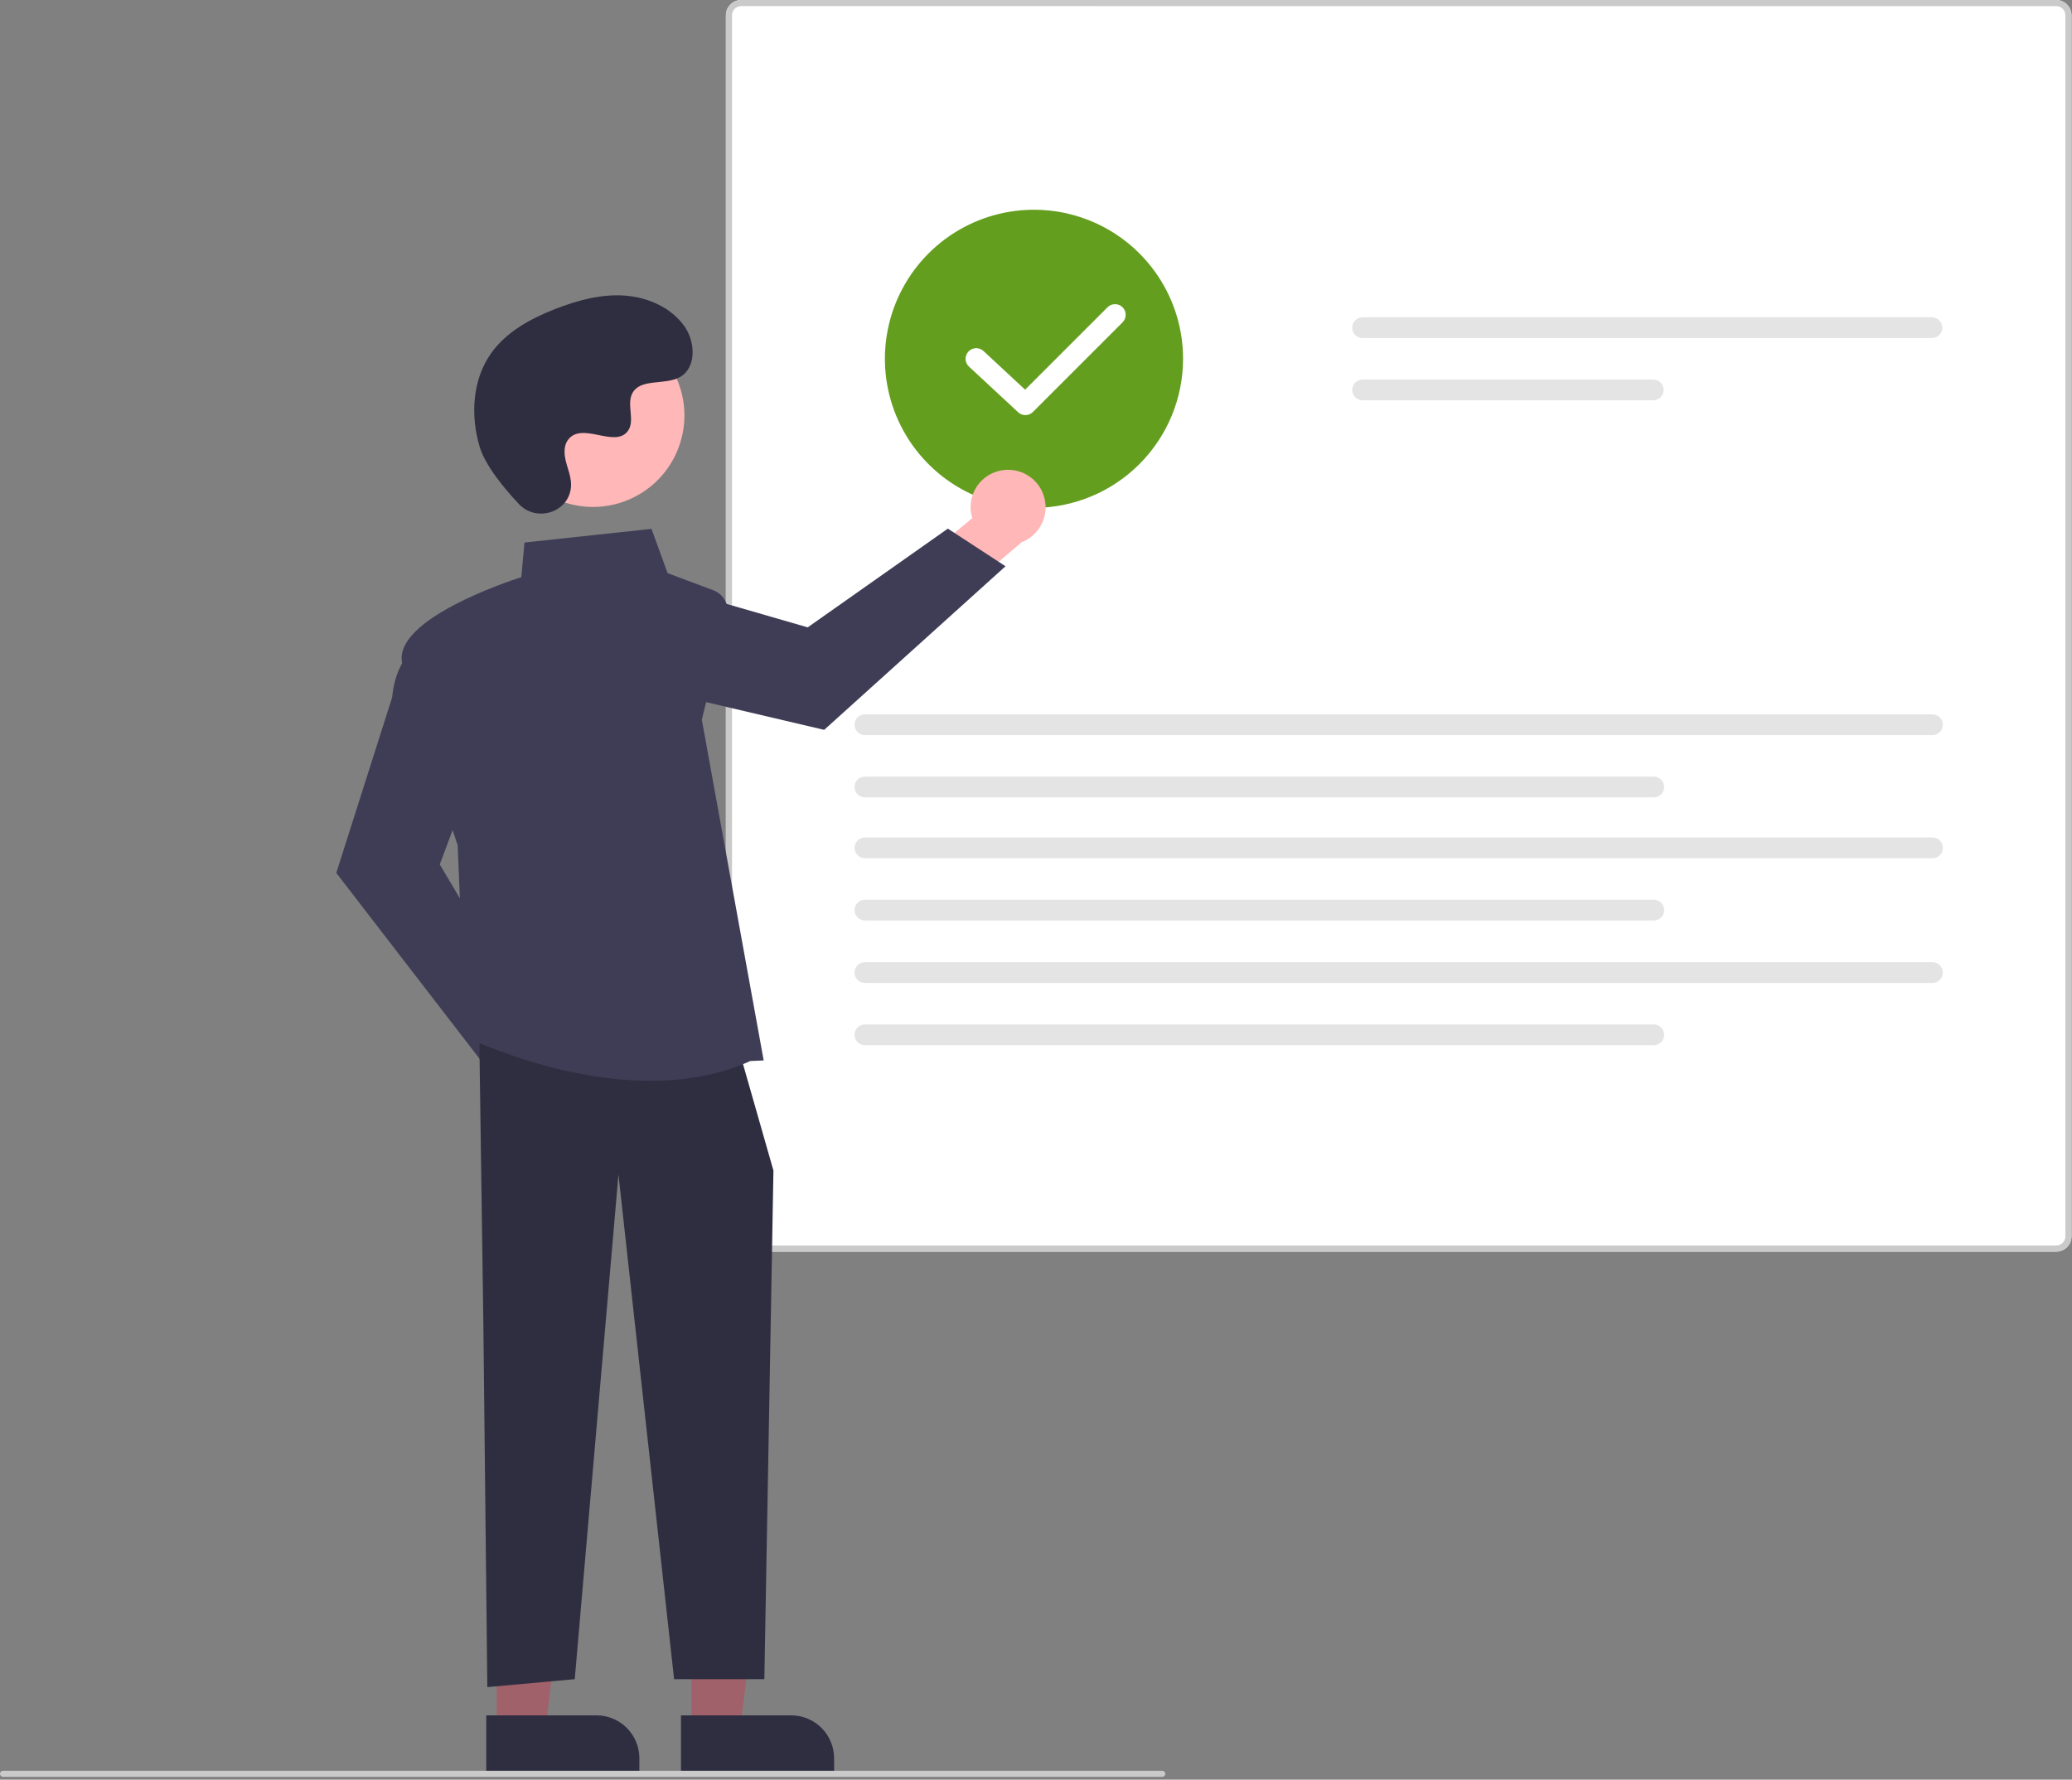 <?xml version="1.0" encoding="UTF-8"?> <svg xmlns="http://www.w3.org/2000/svg" width="681" height="585" viewBox="0 0 681 585" fill="none"><rect x="0" y="0" width="681" height="585" fill="#808080" stroke="none"/> <path d="M675.815 411.433H243.6C242.268 411.431 240.992 410.901 240.05 409.959C239.108 409.018 238.578 407.741 238.577 406.409V5.024C238.578 3.692 239.108 2.415 240.05 1.473C240.992 0.532 242.268 0.002 243.6 0H675.815C677.147 0.002 678.424 0.532 679.365 1.473C680.307 2.415 680.837 3.692 680.839 5.024V406.408C680.837 407.74 680.307 409.017 679.366 409.959C678.424 410.9 677.147 411.43 675.815 411.432V411.433Z" fill="white"></path> <path d="M675.815 411.433H243.6C242.268 411.431 240.992 410.901 240.05 409.959C239.108 409.018 238.578 407.741 238.577 406.409V5.024C238.578 3.692 239.108 2.415 240.05 1.473C240.992 0.532 242.268 0.002 243.6 0H675.815C677.147 0.002 678.424 0.532 679.365 1.473C680.307 2.415 680.837 3.692 680.839 5.024V406.408C680.837 407.74 680.307 409.017 679.366 409.959C678.424 410.9 677.147 411.43 675.815 411.432V411.433ZM243.6 2.005C242.802 2.007 242.037 2.325 241.473 2.889C240.908 3.454 240.59 4.219 240.589 5.017V406.408C240.59 407.206 240.908 407.971 241.473 408.536C242.037 409.1 242.802 409.418 243.6 409.42H675.815C676.613 409.418 677.378 409.1 677.943 408.536C678.507 407.971 678.825 407.206 678.827 406.408V5.024C678.825 4.225 678.507 3.46 677.943 2.896C677.378 2.332 676.613 2.014 675.815 2.012L243.6 2.005Z" fill="#CACACA"></path> <path d="M447.829 104.301C446.926 104.302 446.06 104.662 445.422 105.302C444.783 105.941 444.425 106.808 444.425 107.711C444.425 108.615 444.783 109.481 445.422 110.121C446.06 110.76 446.926 111.12 447.829 111.122H634.972C635.876 111.12 636.742 110.76 637.38 110.121C638.018 109.481 638.377 108.615 638.377 107.711C638.377 106.808 638.018 105.941 637.38 105.302C636.742 104.662 635.876 104.302 634.972 104.301H447.829Z" fill="#E4E4E4"></path> <path d="M447.83 124.767C446.926 124.769 446.061 125.129 445.423 125.768C444.785 126.408 444.427 127.274 444.427 128.177C444.427 129.08 444.785 129.946 445.423 130.586C446.061 131.225 446.926 131.585 447.83 131.588H543.37C544.273 131.585 545.138 131.225 545.776 130.586C546.414 129.946 546.772 129.08 546.772 128.177C546.772 127.274 546.414 126.408 545.776 125.768C545.138 125.129 544.273 124.769 543.37 124.767H447.83Z" fill="#E4E4E4"></path> <path d="M284.261 234.82C283.358 234.822 282.492 235.183 281.854 235.822C281.217 236.462 280.858 237.328 280.858 238.231C280.858 239.134 281.217 240 281.854 240.64C282.492 241.279 283.358 241.639 284.261 241.641H635.154C636.057 241.639 636.923 241.279 637.561 240.64C638.198 240 638.557 239.134 638.557 238.231C638.557 237.328 638.198 236.462 637.561 235.822C636.923 235.183 636.057 234.822 635.154 234.82H284.261Z" fill="#E4E4E4"></path> <path d="M284.261 255.286C283.358 255.288 282.492 255.649 281.854 256.288C281.217 256.927 280.858 257.794 280.858 258.697C280.858 259.6 281.217 260.466 281.854 261.105C282.492 261.745 283.358 262.105 284.261 262.107H543.552C544.455 262.105 545.32 261.745 545.958 261.105C546.596 260.466 546.954 259.6 546.954 258.697C546.954 257.794 546.596 256.927 545.958 256.288C545.32 255.649 544.455 255.288 543.552 255.286H284.261Z" fill="#E4E4E4"></path> <path d="M284.261 275.288C283.358 275.29 282.492 275.651 281.854 276.29C281.217 276.929 280.858 277.796 280.858 278.699C280.858 279.602 281.217 280.468 281.854 281.107C282.492 281.747 283.358 282.107 284.261 282.109H635.154C636.057 282.107 636.923 281.747 637.561 281.107C638.198 280.468 638.557 279.602 638.557 278.699C638.557 277.796 638.198 276.929 637.561 276.29C636.923 275.651 636.057 275.29 635.154 275.288H284.261Z" fill="#E4E4E4"></path> <path d="M284.261 295.753C283.358 295.755 282.492 296.115 281.854 296.755C281.217 297.394 280.858 298.26 280.858 299.163C280.858 300.067 281.217 300.933 281.854 301.572C282.492 302.212 283.358 302.572 284.261 302.574H543.552C544.455 302.572 545.32 302.212 545.958 301.572C546.596 300.933 546.954 300.067 546.954 299.163C546.954 298.26 546.596 297.394 545.958 296.755C545.32 296.115 544.455 295.755 543.552 295.753H284.261Z" fill="#E4E4E4"></path> <path d="M284.261 316.288C283.358 316.29 282.492 316.651 281.854 317.29C281.217 317.929 280.858 318.796 280.858 319.699C280.858 320.602 281.217 321.468 281.854 322.107C282.492 322.747 283.358 323.107 284.261 323.109H635.154C636.057 323.107 636.923 322.747 637.561 322.107C638.198 321.468 638.557 320.602 638.557 319.699C638.557 318.796 638.198 317.929 637.561 317.29C636.923 316.651 636.057 316.29 635.154 316.288H284.261Z" fill="#E4E4E4"></path> <path d="M284.261 336.753C283.358 336.755 282.492 337.115 281.854 337.755C281.217 338.394 280.858 339.26 280.858 340.163C280.858 341.067 281.217 341.933 281.854 342.572C282.492 343.212 283.358 343.572 284.261 343.574H543.552C544.455 343.572 545.32 343.212 545.958 342.572C546.596 341.933 546.954 341.067 546.954 340.163C546.954 339.26 546.596 338.394 545.958 337.755C545.32 337.115 544.455 336.755 543.552 336.753H284.261Z" fill="#E4E4E4"></path> <path d="M339.839 166.944C330.147 166.944 320.674 164.071 312.616 158.687C304.557 153.302 298.277 145.65 294.568 136.696C290.859 127.743 289.889 117.89 291.78 108.385C293.67 98.88 298.337 90.149 305.19 83.296C312.043 76.444 320.774 71.777 330.279 69.886C339.784 67.995 349.636 68.966 358.59 72.674C367.543 76.383 375.196 82.663 380.58 90.721C385.964 98.779 388.838 108.253 388.838 117.944C388.823 130.935 383.656 143.39 374.47 152.576C365.284 161.762 352.83 166.929 339.839 166.944V166.944Z" fill="#649E1E"></path> <path d="M191.098 352.217C191.013 350.428 190.537 348.68 189.704 347.095C188.87 345.511 187.699 344.128 186.274 343.045C184.848 341.961 183.202 341.204 181.452 340.825C179.702 340.447 177.89 340.457 176.145 340.854L159.948 318.029L143.677 324.489L167.002 356.401C167.864 359.29 169.756 361.762 172.319 363.349C174.882 364.936 177.938 365.527 180.908 365.011C183.878 364.496 186.556 362.908 188.434 360.55C190.312 358.192 191.26 355.227 191.098 352.217H191.098Z" fill="#A0616A"></path> <path d="M159.531 350.525L110.524 286.947L128.886 229.236C130.232 214.727 139.311 210.675 139.698 210.51L140.287 210.257L156.266 252.869L144.534 284.155L173.33 332.587L159.531 350.525Z" fill="#3F3D56"></path> <path d="M329.727 154.536C327.951 154.758 326.244 155.368 324.729 156.321C323.213 157.275 321.925 158.549 320.956 160.054C319.986 161.559 319.358 163.259 319.116 165.033C318.874 166.807 319.024 168.612 319.555 170.322L298.05 188.235L305.748 203.958L335.762 178.236C338.575 177.153 340.893 175.075 342.278 172.397C343.662 169.719 344.015 166.626 343.271 163.705C342.527 160.784 340.738 158.237 338.242 156.547C335.745 154.857 332.716 154.141 329.727 154.536V154.536Z" fill="#FFB7B7"></path> <path d="M330.481 186.138L270.883 239.915L211.925 226.069C197.355 225.85 192.613 217.111 192.418 216.738L192.121 216.17L233.37 196.944L265.469 206.223L311.53 173.768L330.481 186.138Z" fill="#3F3D56"></path> <path d="M227.248 568.437L243.261 568.436L250.878 506.672L227.245 506.673L227.248 568.437Z" fill="#A0616A"></path> <path d="M274.143 583.304L223.817 583.306L223.816 563.862L260.023 563.86C263.768 563.86 267.359 565.347 270.007 567.995C272.655 570.643 274.143 574.234 274.143 577.979L274.143 583.304L274.143 583.304Z" fill="#2F2E41"></path> <path d="M163.247 568.437L179.26 568.436L186.878 506.672L163.245 506.673L163.247 568.437Z" fill="#A0616A"></path> <path d="M210.143 583.304L159.817 583.306L159.816 563.862L196.023 563.86C197.877 563.86 199.713 564.225 201.426 564.935C203.139 565.644 204.696 566.684 206.007 567.995C207.318 569.306 208.358 570.863 209.068 572.576C209.777 574.289 210.143 576.124 210.143 577.979L210.143 583.304V583.304Z" fill="#2F2E41"></path> <path d="M157.552 342.991L158.858 434.42L160.165 554.584L188.899 551.972L203.267 386.094L221.553 551.972H251.218L254.206 384.788L243.757 348.216L157.552 342.991Z" fill="#2F2E41"></path> <path d="M213.794 355.269C182.528 355.272 153.749 341.121 153.36 340.927L153.038 340.765L150.414 277.799C149.653 275.574 134.671 231.668 132.134 217.713C129.563 203.574 166.822 191.165 171.347 189.714L172.374 178.34L214.127 173.841L219.419 188.394L234.399 194.011C236.097 194.649 237.502 195.887 238.349 197.491C239.195 199.095 239.424 200.954 238.991 202.716L230.665 236.572L250.999 348.584L246.621 348.774C236.128 353.513 224.804 355.269 213.794 355.269Z" fill="#3F3D56"></path> <path d="M209.305 162.953C223.873 154.989 229.227 136.723 221.263 122.154C213.299 107.585 195.033 102.231 180.465 110.195C165.896 118.159 160.542 136.425 168.506 150.994C176.47 165.562 194.736 170.916 209.305 162.953Z" fill="#FFB7B7"></path> <path d="M170.536 165.677C176.265 171.78 186.905 168.504 187.652 160.166C187.71 159.519 187.706 158.867 187.639 158.221C187.254 154.528 185.12 151.175 185.631 147.276C185.747 146.305 186.108 145.38 186.681 144.589C191.247 138.475 201.964 147.323 206.273 141.789C208.915 138.395 205.809 133.052 207.837 129.259C210.513 124.253 218.438 126.722 223.409 123.981C228.939 120.931 228.608 112.446 224.968 107.285C220.528 100.991 212.744 97.632 205.057 97.148C197.371 96.664 189.737 98.742 182.56 101.539C174.406 104.717 166.32 109.108 161.303 116.278C155.2 124.997 154.613 136.719 157.665 146.915C159.521 153.117 165.857 160.693 170.536 165.677Z" fill="#2F2E41"></path> <path d="M382 584.078H1C0.735 584.078 0.48 583.973 0.293 583.785C0.105 583.598 0 583.343 0 583.078C0 582.813 0.105 582.559 0.293 582.371C0.48 582.183 0.735 582.078 1 582.078H382C382.265 582.078 382.52 582.183 382.707 582.371C382.895 582.559 383 582.813 383 583.078C383 583.343 382.895 583.598 382.707 583.785C382.52 583.973 382.265 584.078 382 584.078Z" fill="#CACACA"></path> <path d="M337.009 136.451C336.125 136.452 335.274 136.118 334.628 135.515L318.47 120.508C317.791 119.876 317.391 119 317.357 118.073C317.324 117.146 317.659 116.244 318.29 115.564C318.922 114.885 319.797 114.483 320.724 114.449C321.651 114.414 322.554 114.749 323.234 115.379L336.92 128.091L363.996 101.015C364.321 100.688 364.707 100.428 365.132 100.251C365.557 100.073 366.013 99.981 366.474 99.981C366.935 99.98 367.391 100.07 367.817 100.246C368.243 100.422 368.63 100.68 368.956 101.006C369.281 101.332 369.54 101.719 369.716 102.145C369.891 102.57 369.982 103.027 369.981 103.488C369.98 103.948 369.888 104.404 369.71 104.83C369.532 105.255 369.273 105.641 368.946 105.965L339.485 135.426C339.16 135.751 338.774 136.01 338.349 136.185C337.924 136.361 337.469 136.452 337.009 136.451V136.451Z" fill="white"></path> </svg> 